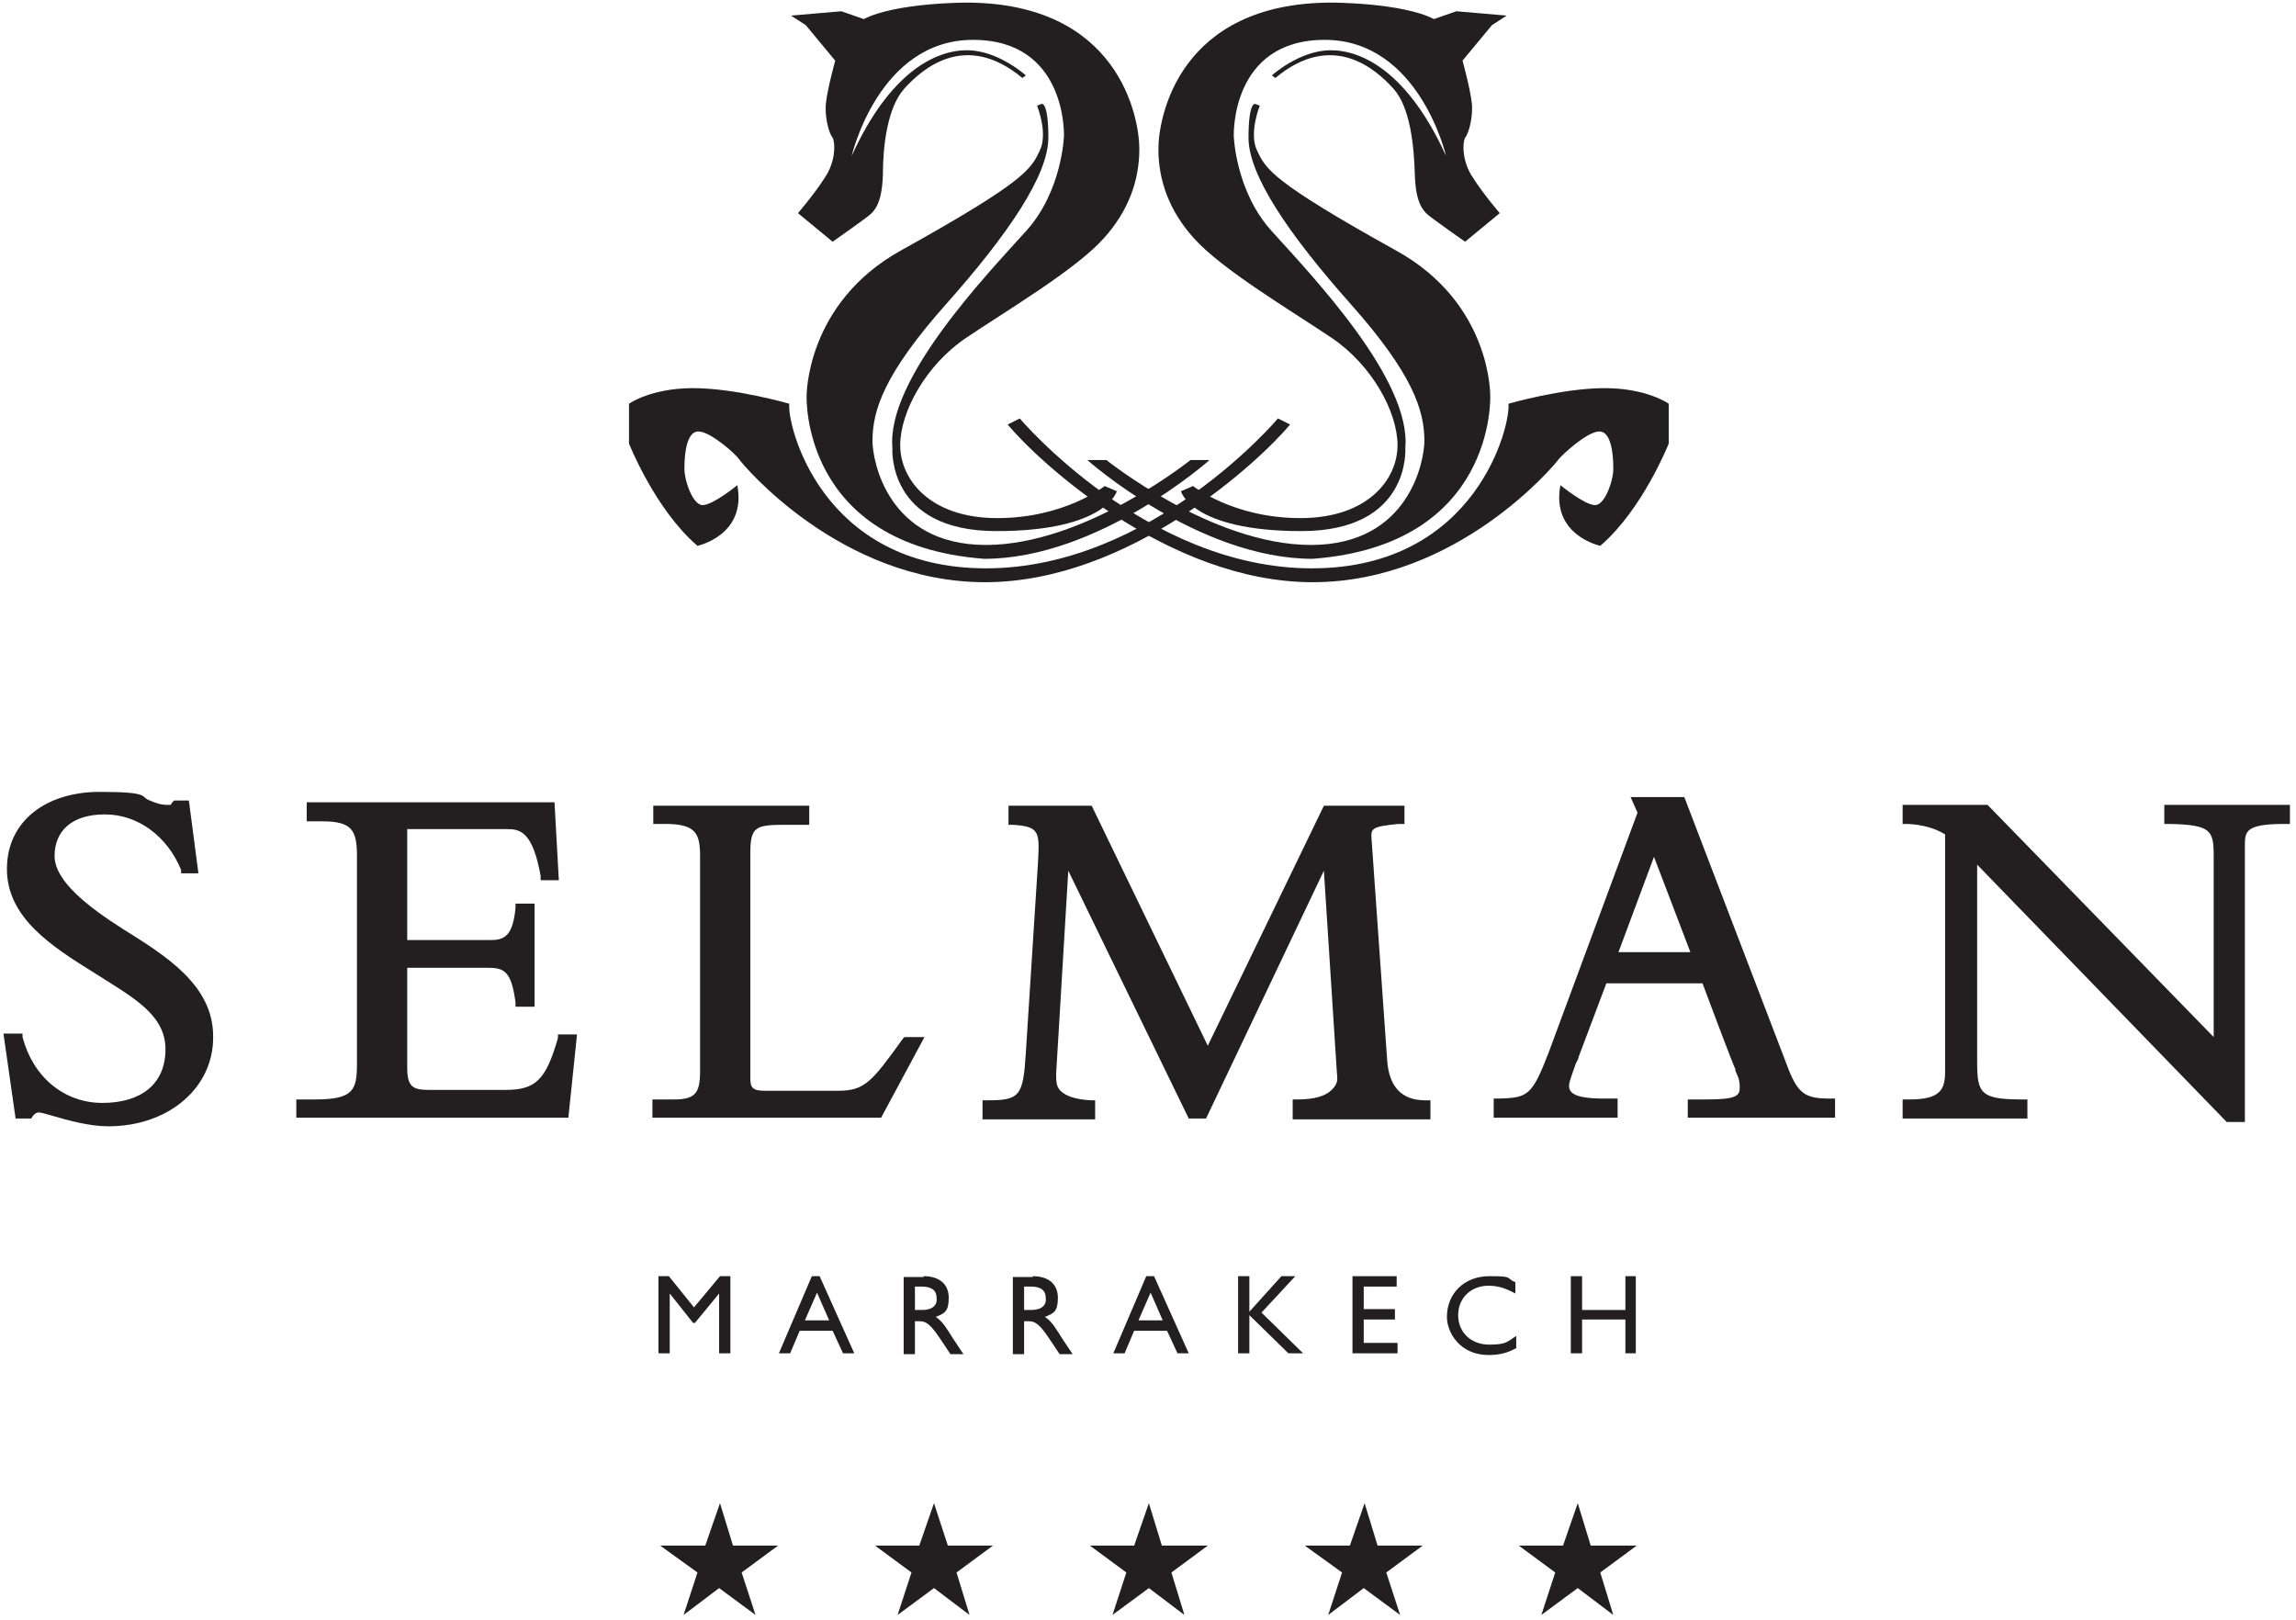 <?xml version="1.0" encoding="UTF-8"?>
<svg id="Layer_1" xmlns="http://www.w3.org/2000/svg" version="1.1" viewBox="0 0 265 187">
  <!-- Generator: Adobe Illustrator 29.3.1, SVG Export Plug-In . SVG Version: 2.1.0 Build 151)  -->
  <defs>
    <style>
      .st0 {
        fill: #231f20;
      }
    </style>
  </defs>
  <path class="st0" d="M91.1,46.6s-6.2-1.8-11.1-1.8-7.4,1.8-7.4,1.8v4.6s3,7.6,7.9,11.8c0,0,5.7-1.2,4.6-7,0,0-2.8,2.3-4,2.3s-2.2-3.1-2.1-4.4c0-1.3.2-4.1,1.6-4.1s4.3,2.6,4.7,3.2c.4.6,11.7,14.2,28.4,14.2s31.7-14,35.2-18.2l-1.4-.7s-14.6,17.3-33.7,17.3-23-16.7-22.7-19Z"/>
  <path class="st0" d="M93.1,45.7s-.7,17.2,20.5,18.8c13.2,0,26-11.4,26-11.4h-2.2s-12.2,9.8-23.6,9.8-13.1-9.8-13.1-12c0-3.5,1.3-7.7,8.5-15.8,7.2-8.1,11.8-14.9,11.8-19.2s-.8-3.9-.8-3.9l-.5.2s1.3,3.2.3,5.2c-1,2.1-1.6,3.5-16,11.5-11,6.1-10.9,16.8-10.9,16.8Z"/>
  <path class="st0" d="M96.1,27.9s4-2.8,4.4-3.2c.4-.4,1.3-1.2,1.4-4.5,0-3.3.5-7.8,2.5-10,2-2.2,7-6.7,13.6-1.2l.4-.3s-3.2-2.9-6.8-2.9-8.9,2.5-13.3,12.2c0,0,3.1-13.4,14-13.4s10.5,11.1,10.5,11.1c0,0-.2,6.4-4.4,11-4.6,5.1-16.1,17.1-15.4,25,0,0-.7,9.6,12,9.6s13.9-4.6,13.9-4.6l-1.4-.6s-4.6,3.7-12.4,3.7-11.2-4.5-11.2-8.4,3-9.3,7.6-12.4,12.7-7.9,15.9-11.5c2.8-3.1,4.1-6.6,4.1-10.3S129.1.3,111.5.3c0,0-8.1,0-11.8,1.9l-2.6-.9-5.8.5,1.7,1.1,3.4,4.1s-1.2,4.3-1.1,5.6c0,1.3.4,2.8.8,3.3.3.5.4,2.7-.9,4.6-1.2,1.9-3.1,4.1-3.1,4.1l4,3.3Z"/>
  <path class="st0" d="M174.1,46.6s6.2-1.8,11.1-1.8,7.4,1.8,7.4,1.8v4.6s-3,7.6-7.9,11.8c0,0-5.7-1.2-4.6-7,0,0,2.8,2.3,4,2.3s2.2-3.1,2.1-4.4c0-1.3-.2-4.1-1.6-4.1s-4.2,2.6-4.7,3.2c-.4.6-11.7,14.2-28.4,14.2s-31.7-14-35.2-18.2l1.4-.7s14.6,17.3,33.7,17.3,23-16.7,22.7-19Z"/>
  <path class="st0" d="M172,45.7s.7,17.2-20.5,18.8c-13.2,0-26-11.4-26-11.4h2.2s12.2,9.8,23.6,9.8,13.1-9.8,13.1-12c0-3.5-1.3-7.7-8.5-15.8-7.2-8.1-11.8-14.9-11.8-19.2s.8-3.9.8-3.9l.5.2s-1.3,3.2-.3,5.2c1,2.1,1.6,3.5,16,11.5,11.1,6.1,10.9,16.8,10.9,16.8Z"/>
  <path class="st0" d="M169.1,27.9s-4-2.8-4.4-3.2c-.4-.4-1.3-1.2-1.4-4.5-.1-3.3-.5-7.8-2.5-10-2-2.2-7-6.7-13.6-1.2l-.4-.3s3.2-2.9,6.8-2.9,8.9,2.5,13.3,12.2c0,0-3.1-13.4-14-13.4s-10.5,11.1-10.5,11.1c0,0,.2,6.4,4.4,11,4.6,5.1,16.1,17.1,15.4,25,0,0,.7,9.6-12,9.6s-13.9-4.6-13.9-4.6l1.4-.6s4.6,3.7,12.4,3.7,11.2-4.5,11.2-8.4-3-9.3-7.6-12.4c-4.6-3.1-12.7-7.9-15.9-11.5-2.8-3.1-4.1-6.6-4.1-10.3S136.1.3,153.7.3c0,0,8.1,0,11.8,1.9l2.6-.9,5.8.5-1.7,1.1-3.4,4.1s1.2,4.3,1.1,5.6c0,1.3-.4,2.8-.8,3.3-.3.5-.4,2.7.9,4.6,1.2,1.9,3.1,4.1,3.1,4.1l-4,3.3Z"/>
  <path class="st0" d="M83.1,173.5l1.5,4.9h5.2l-4.2,3.1,1.6,4.9-4.2-3.1-4.1,3.1,1.6-4.9-4.3-3.1h5.2l1.7-4.9Z"/>
  <path class="st0" d="M107.8,173.5l1.6,4.9h5.2l-4.2,3.1,1.5,4.9-4.1-3.1-4.2,3.1,1.6-4.9-4.2-3.1h5.1l1.7-4.9Z"/>
  <path class="st0" d="M132.6,173.5l1.5,4.9h5.3l-4.2,3.1,1.5,4.9-4.1-3.1-4.2,3.1,1.6-4.9-4.2-3.1h5.1l1.7-4.9Z"/>
  <path class="st0" d="M157.5,173.5l1.5,4.9h5.2l-4.2,3.1,1.6,4.9-4.2-3.1-4.1,3.1,1.6-4.9-4.3-3.1h5.2l1.7-4.9Z"/>
  <path class="st0" d="M182.1,173.5l1.5,4.9h5.3l-4.2,3.1,1.5,4.9-4.1-3.1-4.2,3.1,1.6-4.9-4.2-3.1h5.1l1.7-4.9Z"/>
  <path class="st0" d="M84.3,156.2h-1.3v-6.9l-2.8,3.4h-.2l-2.7-3.4v6.9h-1.3v-8.9h1.2l2.9,3.6,3-3.6h1.2v8.9Z"/>
  <path class="st0" d="M98.6,156.2h-1.3l-1.2-2.6h-3.8l-1.1,2.6h-1.3l3.8-8.9h.9l4,8.9ZM92.9,152.4h2.8l-1.4-3.2-1.4,3.2Z"/>
  <path class="st0" d="M106.6,147.3c1.8,0,2.9.9,2.9,2.5s-.5,1.8-1.5,2.2c.8.5,1.3,1.4,2,2.5.4.6.6.9,1.2,1.8h-1.5l-1.2-1.8c-1.2-1.8-1.7-2-2.4-2h-.5v3.8h-1.3v-8.9h2.3ZM105.6,151.2h.8c1.4,0,1.8-.7,1.7-1.4,0-.8-.5-1.3-1.7-1.3h-.8v2.7Z"/>
  <path class="st0" d="M119.2,147.3c1.8,0,2.9.9,2.9,2.5s-.5,1.8-1.5,2.2c.8.5,1.3,1.4,2,2.5.4.6.6.9,1.2,1.8h-1.5l-1.2-1.8c-1.2-1.8-1.7-2-2.4-2h-.5v3.8h-1.3v-8.9h2.3ZM118.2,151.2h.8c1.4,0,1.8-.7,1.7-1.4,0-.8-.5-1.3-1.7-1.3h-.8v2.7Z"/>
  <path class="st0" d="M137.2,156.2h-1.3l-1.2-2.6h-3.8l-1.1,2.6h-1.3l3.8-8.9h.9l4,8.9ZM131.4,152.4h2.8l-1.4-3.2-1.4,3.2Z"/>
  <path class="st0" d="M150.4,156.2h-1.7l-4.5-4.4v4.4h-1.3v-8.9h1.3v4.1l3.7-4.1h1.6l-3.9,4.2,4.8,4.7Z"/>
  <path class="st0" d="M161.2,148.5h-3.8v2.6h3.6v1.2h-3.6v2.7h3.9v1.2h-5.2v-8.9h5.1v1.2Z"/>
  <path class="st0" d="M174.9,149.3c-1.1-.6-2-.9-3.1-.9-2,0-3.5,1.4-3.5,3.4s1.5,3.4,3.6,3.4,2.1-.4,3.1-1v1.4c-.9.5-1.8.8-3.2.8-3.3,0-4.8-2.6-4.8-4.4,0-2.7,2-4.7,4.9-4.7s1.8.2,3,.7v1.3Z"/>
  <path class="st0" d="M188.8,156.2h-1.2v-3.9h-5v3.9h-1.3v-8.9h1.3v3.9h5v-3.9h1.2v8.9Z"/>
  <path class="st0" d="M12.5,130c-2.2,0-4.7-.7-6.4-1.2-.7-.2-1.4-.4-1.6-.4-.4,0-.6.3-.7.4l-.2.3h-1.8l-1.4-9.8h2.2v.4c1.2,4.6,4.8,7.6,9.2,7.6s7.3-2.1,7.3-6.2-4-6.1-8.2-8.8c-5-3.1-10.1-6.4-10.1-12s4.6-8.9,10.7-8.9,4.6.6,5.8,1c.7.3,1.3.5,2,.5s.3,0,.6-.3l.2-.2h1.7l1.1,8.4h-2v-.4c-1.6-3.9-5-6.4-8.8-6.4s-5.8,1.9-5.8,4.8,3.9,5.9,8,8.5c4.8,3,10.3,6.4,10.3,12.3.1,5.9-5.1,10.4-12.1,10.4Z"/>
  <path class="st0" d="M34.2,129.1v-2.2h2.2c4.4,0,4.8-1.1,4.8-4.1v-24c0-3-.6-4-4-4h-1.8v-2.2h28.6l.5,9h-2.1v-.5c-.9-5-2.3-5.4-3.8-5.4h-11.6v12.8h9.7c1.6,0,2.5-.6,2.8-3.7v-.5h2.2v11.9h-2.2v-.5c-.5-3.8-1.4-4-3.4-4h-9.1v11.5c0,2.2.6,2.6,2.5,2.6h8.8c3.5,0,4.7-1.1,6.1-6v-.4h2.2l-1,9.6h-31.4Z"/>
  <path class="st0" d="M75.3,129.1v-2.2h2.5c2.4,0,3-.7,3-3.2v-24.9c0-2.6-.5-3.7-4-3.7h-1.4v-2.1h18v2.2h-2.7c-3.5,0-4.1.2-4.1,3.3v25.9c0,1.1.2,1.5,1.7,1.5h8.4c3.1,0,3.9-1,7.5-6l.2-.2h2.3l-5,9.3h-26.4Z"/>
  <path class="st0" d="M149.2,129.1v-2.2h.6c1.9,0,3.2-.4,3.9-1.1s.7-1.1.6-2l-1.5-23.3-13.6,28.6h-2l-13.9-28.6-1.4,23.4c0,.9,0,1.5.5,2,.6.6,1.7,1,3.5,1.1h.5v2.2h-13v-2.2h.6c3.7,0,4.1-.5,4.4-5.5l1.4-21.9c.2-3.6.2-4.2-2.9-4.4h-.5v-2.2h9.6l13.4,27.7,13.4-27.7h9.3v2.1h-.7c-3,.3-3.2.5-3.1,1.7l1.8,25.5q.3,4.7,4.4,4.7h.6v2.2h-15.9Z"/>
  <path class="st0" d="M194.8,129.1v-2.2h2.1c3.5,0,3.9-.4,3.9-1.4s-.3-1.4-.5-1.9v-.2c-.1,0-3.8-9.9-3.8-9.9h-11.1l-3.2,8.5c0,.2-.2.5-.3.7-.3.9-.8,2.1-.8,2.6,0,.8.5,1.5,4.1,1.5h1.5v2.2h-14.3v-2.2h.6c3.3-.1,3.8-.3,5.7-5.2l10.3-27.8-.8-1.8h6.2l12.1,31.6c1.1,2.7,2,3.2,4.7,3.2h.6v2.2h-17ZM195.1,109.9l-4.2-11-4.1,11h8.3Z"/>
  <path class="st0" d="M257,129.5l-28.8-29.7v22.8c0,3.6.4,4.3,5.2,4.3h.6v2.2h-14.4v-2.2h.8c3.5,0,4.1-1.1,4.1-3.2v-27.4c-1.2-.7-2.5-1.1-4.3-1.2h-.6v-2.2h9.8l26.1,26.8v-21c0-2.9-.4-3.5-5.1-3.6h-.6v-2.2h14.5v2.2h-.6c-4.4,0-4.6.8-4.6,2.4v32h-2.1Z"/>
</svg>